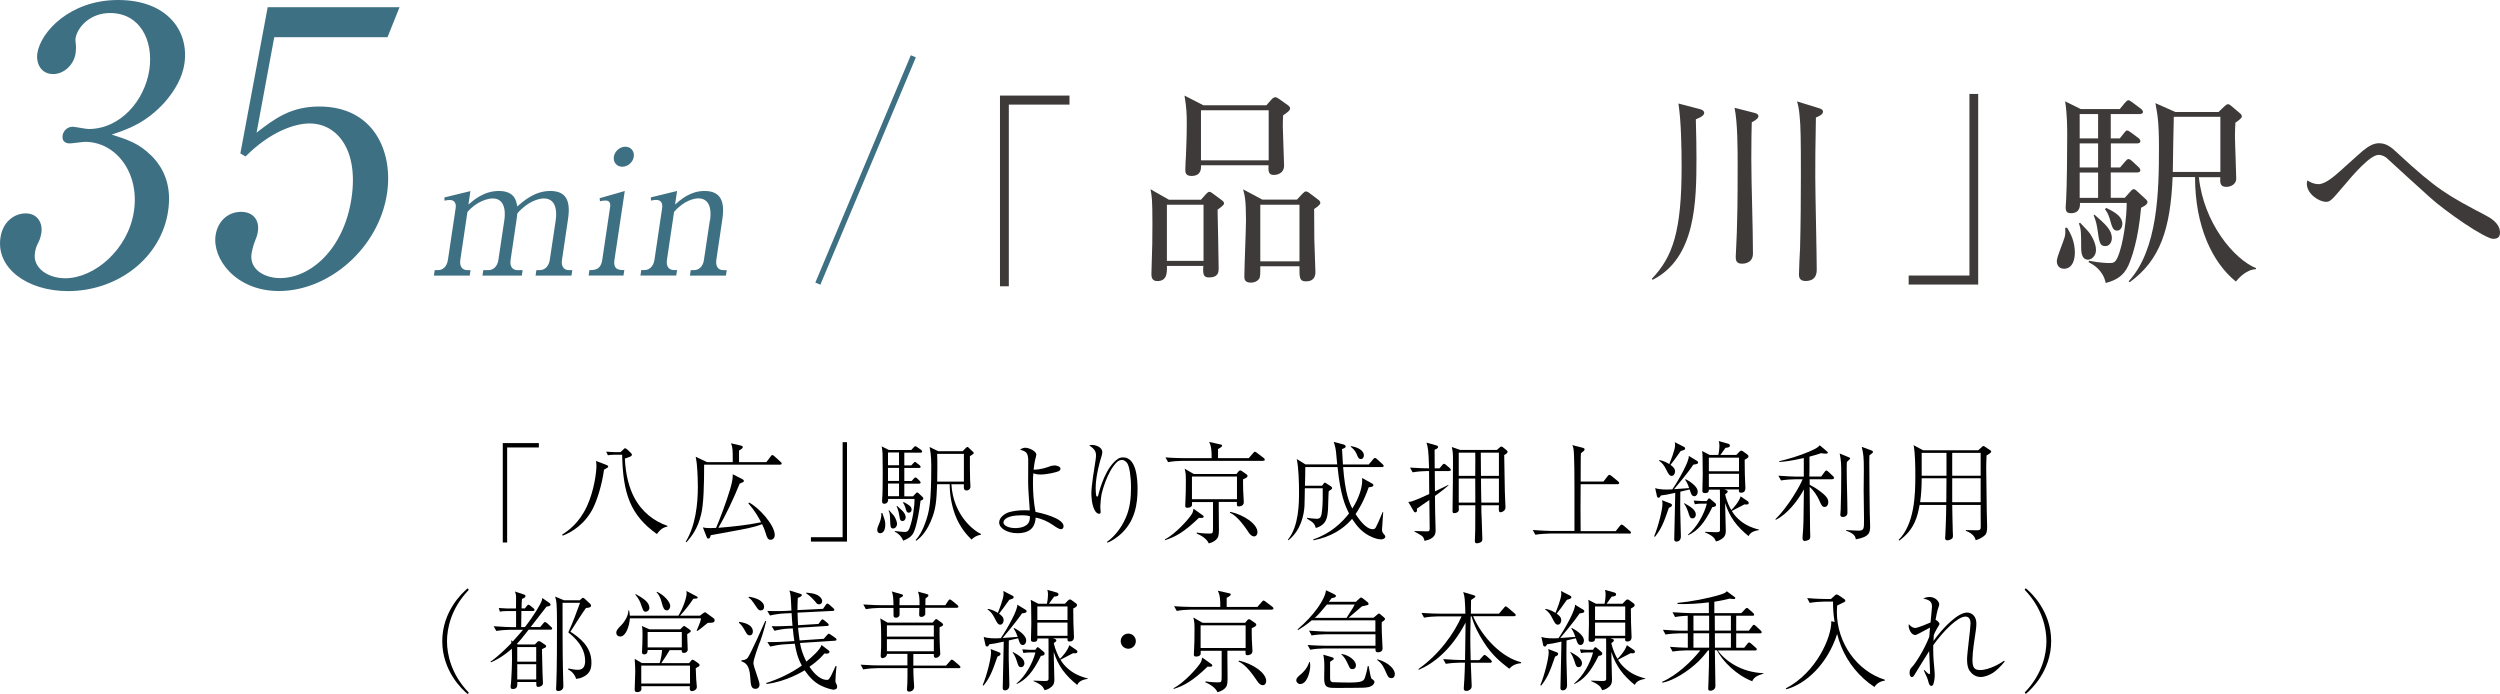 <?xml version="1.0" encoding="UTF-8"?>
<svg id="_レイヤー_2" data-name="レイヤー 2" xmlns="http://www.w3.org/2000/svg" width="274.38" height="76.17" viewBox="0 0 274.38 76.17">
  <defs>
    <style>
      .cls-1 {
        fill: #3e3a39;
      }

      .cls-2 {
        fill: #3e7084;
      }

      .cls-3 {
        fill: none;
        stroke: #3e7084;
        stroke-miterlimit: 10;
        stroke-width: .6px;
      }
    </style>
  </defs>
  <g id="moji">
    <g>
      <path d="M55.18,48.63h3.96v.48h-3.48v10.43h-.48v-10.91Z"/>
      <path d="M66.29,51.56c-.24,1.76-.78,3.36-1.2,4.21-.89,1.76-2.33,2.64-3.33,3.02l-.07-.11c.67-.43,1.86-1.25,2.73-3.12,.78-1.69,1.04-3.71,1.04-4.44,0-.23-.02-.34-.05-.53l1,.38c.24,.1,.34,.12,.34,.23,0,.1-.05,.12-.46,.35Zm5.8,7.05c-2.9-2.07-3.72-4.41-3.81-8.7h-.9c-.12,0-.53,.02-.66,.06l-.19-.4c.44,.04,.88,.05,.92,.05h.66l.28-.26c.06-.06,.12-.16,.2-.16s.16,.06,.25,.13l.38,.36c.07,.07,.13,.13,.13,.22,0,.12-.11,.17-.21,.22-.06,.02-.31,.12-.56,.2,.08,1.82,.49,3.25,1.02,4.25,.84,1.62,2.21,2.64,3.65,3.13v.08c-.66,.12-.98,.58-1.15,.82Z"/>
      <path d="M85.59,51h-8.31c0,2.22-.05,4.32-.33,5.46-.38,1.57-1.03,2.41-1.62,3.06l-.07-.07c1.1-1.78,1.33-4.22,1.33-5.98,0-.58-.02-1.56-.11-2.51-.04-.38-.08-.6-.13-.83l1.25,.59h2.82c0-1.4,0-1.56-.19-2.07l1.1,.26c.07,.01,.19,.05,.19,.17,0,.14-.3,.31-.41,.37v1.27h3l.46-.61c.06-.08,.12-.17,.19-.17,.08,0,.18,.1,.23,.13l.68,.62c.07,.07,.12,.11,.12,.19,0,.11-.11,.12-.19,.12Zm-1.01,8.24c-.31,0-.4-.24-.53-.67-.07-.24-.18-.58-.41-1.04-.28,.11-.94,.36-2.58,.65-.59,.11-2.67,.48-3.05,.56-.08,.25-.11,.37-.28,.37-.1,0-.13-.08-.16-.14l-.43-1.09c.2,.05,.37,.08,.74,.08,.05,0,.29,0,.71-.02,.42-.97,1.16-2.95,1.55-4.27,.28-.97,.28-1.26,.28-1.62l1.08,.55c.08,.05,.14,.1,.14,.18,0,.12-.05,.13-.46,.3-.67,1.67-1.57,3.55-2.34,4.85,1.57-.13,3.14-.29,4.69-.61-.28-.53-.62-1.18-1.39-2.07l.06-.1c1.06,.52,2.83,2.47,2.83,3.56,0,.4-.28,.54-.47,.54Z"/>
      <path d="M92.96,59.44h-3.96v-.48h3.48v-10.43h.48v10.91Z"/>
      <path d="M96.6,58.52c-.23,0-.32-.16-.32-.36,0-.19,.06-.34,.24-.77,.06-.14,.26-.65,.2-1.08h.12s.04,.11,.21,.62c.05,.13,.11,.34,.11,.64,0,.11,0,.95-.56,.95Zm4.43-3.57c-.11,1.06-.4,2.63-.7,3.36-.17,.42-.42,.72-1.2,1.03-.24-.59-.7-.89-.92-.98v-.08c.33,.06,.99,.1,1.04,.1,.25,0,.42-.01,.59-.47,.34-.91,.54-2.37,.53-3.15h-2.9c.05,.44-.28,.53-.4,.53-.28,0-.28-.2-.25-.52,.1-.96,.05-4.92,.04-5.04-.05-.56-.06-.59-.1-.74l.81,.4h2.44l.26-.28c.13-.14,.16-.14,.2-.14s.06,.01,.22,.12l.4,.28s.12,.1,.12,.18c0,.12-.11,.13-.18,.13h-1.78v1.4h.76l.21-.22c.13-.13,.14-.16,.21-.16,.05,0,.07,.01,.2,.13l.29,.22s.12,.11,.12,.18c0,.12-.11,.13-.18,.13h-1.61v1.43h.8l.23-.25c.12-.13,.13-.14,.19-.14,.07,0,.17,.08,.21,.12l.25,.25c.11,.11,.11,.16,.11,.18,0,.11-.1,.13-.18,.13h-1.61v1.39h.96l.26-.28c.12-.13,.13-.14,.19-.14s.06,0,.22,.14l.36,.34s.1,.1,.1,.17c0,.14-.17,.2-.31,.26Zm-2.36-5.29h-1.21v1.4h1.21v-1.4Zm0,1.69h-1.21v1.43h1.21v-1.43Zm0,1.72h-1.21v1.39h1.21v-1.39Zm-.64,4.93c-.31,0-.31-.2-.34-1.01-.01-.35-.02-.71-.17-.95l.06-.04c.07,.1,.44,.49,.52,.59,.22,.31,.35,.71,.35,.89,0,.29-.19,.52-.42,.52Zm1.02-.82c-.25,0-.29-.18-.34-.56-.04-.23-.1-.62-.31-1.06l.05-.04c.1,.11,.56,.49,.64,.59,.24,.26,.31,.52,.31,.66,0,.12-.07,.41-.35,.41Zm.71-.91c-.23,0-.28-.13-.4-.58-.05-.18-.14-.36-.26-.53l.1-.05c.58,.32,.85,.48,.85,.83,0,.11-.06,.32-.29,.32Zm6.86,2.94c-.44-.43-1.28-1.31-1.81-2.75-.38-1.07-.58-2.19-.58-3.32h-1.38c-.07,1.76-.11,2.73-.7,4.08-.59,1.37-1.27,1.89-1.57,2.12l-.1-.06c.46-.48,.79-1.12,1.08-1.92,.42-1.2,.65-2.04,.65-6.27,0-.55-.04-1.12-.07-1.33,0-.11-.11-.59-.12-.7l.96,.46h2.67l.36-.36s.11-.11,.17-.11c.05,0,.06,.01,.16,.11l.43,.41c.07,.06,.1,.11,.1,.16,0,.06-.04,.08-.12,.14-.05,.02-.26,.18-.3,.2,0,.64-.01,1.67,.02,2.57,0,.12,.04,.64,.04,.76,0,.34-.29,.43-.42,.43-.35,0-.32-.31-.3-.68h-1.37c.2,3.43,2.51,5.13,3.24,5.45v.08c-.52,.1-.78,.3-1.04,.54Zm-.83-9.4h-2.94c.05,.65,.02,2.31,.01,3.05h2.93v-3.05Z"/>
      <path d="M115.49,51.13c.1-.02,.14-.05,.25-.05,.06,0,.65,.06,.65,.36,0,.17-.12,.23-.24,.29-.23,.1-1.2,.35-1.97,.35-.07,0-.41,0-.77-.13-.02,.23-.04,.53-.04,1.04,0,1.06,.07,2.09,.28,3.19,.41,.08,3.08,.65,3.08,1.58,0,.16-.1,.32-.28,.32-.23,0-.59-.25-.86-.44-.58-.4-1.22-.7-1.92-.83-.06,.64-.24,1.71-2.01,1.71-1.07,0-2-.52-2-1.18,0-.54,.61-.98,1.07-1.12,.35-.1,.89-.22,1.71-.22,.23,0,.37,.01,.58,.02-.05-.71-.18-2.39-.18-2.99,0-.42,.02-2.49,.01-2.63-.07-.7-.18-.85-.9-1.04,.16-.13,.36-.22,.58-.22,.36,0,1.21,.35,1.21,.76,0,.07-.11,.49-.13,.56-.08,.34-.12,.67-.17,1.09,.83-.01,1.38-.22,2.05-.46Zm-3.47,5.43c-1.36,0-1.89,.42-1.89,.78,0,.31,.5,.62,1.31,.62,.11,0,.79,0,1.24-.35,.38-.3,.36-.8,.35-.96-.16-.04-.37-.1-1-.1Z"/>
      <path d="M121.48,59.48c.86-.6,1.61-1.57,2.09-2.69,.46-1.04,.56-2.18,.56-3.32,0-1.24-.19-2.29-.4-2.61-.13-.2-.36-.38-.59-.38-.11,0-.35,.04-.54,.22-1.12,1.07-1.67,3.39-1.7,3.54-.08,.41-.14,1.21-.14,1.38,0,.08,.04,.49,.04,.58,0,.13-.07,.19-.18,.19-.16,0-.32-.16-.38-.24-.46-.64-.46-1.83-.46-2.04,0-.73,.32-2.76,.46-3.6,.04-.25,.05-.44,.05-.54,0-.56-.35-.8-.75-1.1,.08-.01,.17-.04,.3-.04,.38,0,1.14,.22,1.14,.8,0,.17-.04,.3-.12,.56-.07,.19-.61,1.98-.61,3.38,0,.14,.01,.82,.11,.91,.01,.02,.05,.02,.06,.02,.06,0,.08-.04,.11-.12,.17-.73,.85-3.18,2.21-4.05,.19-.13,.44-.13,.53-.13,1.44,0,1.58,2.34,1.58,3.44,0,1.6-.24,3.59-1.94,5.06-.35,.3-.96,.74-1.4,.86v-.08Z"/>
      <path d="M131.59,56.83c-1.68,1.62-2.62,2.1-3.71,2.45l-.04-.08c1.14-.55,2.73-2.33,3.02-2.87,.01-.01,.08-.2,.14-.49l.94,.67c.1,.07,.16,.11,.16,.18,0,.17-.16,.17-.52,.14Zm7.05-6.25h-8.89c-.43,0-1.09,.05-1.55,.14l-.29-.52c.9,.07,1.78,.08,2,.08h3.07c0-.65-.01-1.3-.28-1.78l1.25,.28c.12,.02,.17,.04,.17,.12,0,.07,0,.16-.44,.38v1h3.37l.49-.56c.12-.13,.13-.14,.18-.14,.07,0,.18,.08,.23,.12l.74,.56c.06,.05,.12,.11,.12,.19,0,.11-.1,.12-.18,.12Zm-2.21,2.02c0,.2-.01,.49,.01,1.19,.01,.22,.07,1.15,.07,1.33,0,.41-.43,.46-.53,.46-.24,0-.24-.07-.23-.49h-1.99v.7c0,.67,.02,1.73,.02,2.39s-.1,.85-.32,1.06c-.07,.06-.35,.31-.8,.4-.07-.24-.46-.73-1.31-1.08v-.11c.6,.1,1.18,.11,1.36,.11,.42,0,.42-.01,.42-.82v-2.64h-2.3c0,.34,0,.38-.04,.44-.08,.14-.31,.19-.48,.19-.22,0-.23-.12-.23-.22,0-.04,.01-.2,.01-.24,.05-.83,.06-1.64,.06-2.47,0-.56,0-.88-.13-1.36l.99,.58h4.69l.26-.31c.05-.06,.1-.08,.16-.08s.13,.04,.16,.06l.53,.37c.07,.05,.11,.1,.11,.17,0,.17-.23,.26-.49,.38Zm-.67-.3h-4.94v2.49h4.94v-2.49Zm1.88,6.57c-.29,0-.49-.28-.6-.44-.36-.53-1.22-1.82-2.05-2.15l.02-.11c1.48,.32,3,1.33,3,2.24,0,.25-.14,.46-.37,.46Z"/>
      <path d="M151.59,59.2c-.31,0-.7-.12-.95-.23-1.14-.48-1.7-1.2-2.25-2.03-.02,.02-.1,.12-.14,.17-.86,.94-2.17,1.82-4.1,2.19v-.11c1.91-.64,3.15-1.86,3.91-2.84-.44-.86-.95-2.04-1.26-5.09h-3.54c0,.32-.02,1.76-.04,2.05h1.88l.13-.18c.11-.14,.12-.16,.17-.16,.04,0,.05,.01,.2,.1l.46,.3c.08,.05,.14,.12,.14,.19,0,.11-.04,.13-.37,.35-.04,.32-.06,1.75-.08,2.04-.07,.82-.13,1.64-1.34,2-.12-.49-.35-.67-.95-1.01v-.11c.19,.04,.86,.11,1.05,.11,.41,0,.54-.2,.61-1.12,.06-.64,.06-1.59,.05-2.23h-1.96c-.01,.3-.02,1.64-.04,1.92-.05,.98-.38,2.69-1.77,3.79l-.05-.07c1.22-1.48,1.22-4.05,1.22-5.22,0-1.04-.04-2.65-.25-3.63l.96,.59h3.48c-.02-.22-.11-1.19-.13-1.39-.07-.54-.16-.82-.25-1.08l1.07,.28s.24,.06,.24,.22-.23,.23-.4,.28c.02,.48,.04,.84,.1,1.7h2.83l.49-.58c.12-.13,.13-.14,.19-.14,.08,0,.18,.1,.23,.13l.61,.56c.08,.07,.12,.12,.12,.18,0,.12-.11,.13-.18,.13h-4.27c.23,2.93,.67,3.89,1.01,4.55,.78-1.2,1.02-2.28,1.07-2.77,.02-.24,.01-.41,0-.58l1.09,.6s.16,.1,.16,.17c0,.22-.4,.24-.52,.25-.6,1.7-1.18,2.54-1.44,2.94,.24,.37,1.08,1.66,1.87,1.66,.18,0,.28-.05,.37-.24,.17-.31,.31-.64,.73-1.64h.06c0,.3-.13,1.63-.13,1.91,0,.24,.06,.34,.14,.44,.16,.18,.22,.25,.22,.36,0,.14-.18,.29-.46,.29Zm-2.23-8.82c-.24,0-.3-.14-.47-.56-.18-.42-.48-.66-.65-.79l.02-.07c.85,.14,1.43,.52,1.43,1.02,0,.26-.16,.41-.34,.41Z"/>
      <path d="M159.05,51.7h-1.58c0,.54,.02,1.94,.02,2.23,.23-.12,1.27-.61,1.48-.72v.06c-.25,.23-.56,.5-1.48,1.16,.01,1,.01,1.19,.02,1.73,.01,.32,.05,1.73,.05,2.01,0,.34,0,.95-1.22,1.19-.06-.3-.13-.44-.36-.6-.12-.08-.65-.37-.75-.43v-.05c.23,.01,1.28,.04,1.4,.04,.2,0,.28-.04,.28-.31,0-.49-.04-2.69-.04-3.13-.22,.14-1.18,.82-1.36,.95,.01,.16,.04,.4-.18,.4-.08,0-.13-.06-.17-.12l-.6-1.03c.16,0,.28,0,.68-.16,.36-.13,.83-.34,1.62-.7,0-.25-.02-2.49-.02-2.52h-.26c-.37,0-1.06,.05-1.54,.14l-.29-.52c.98,.07,1.76,.08,2.09,.08-.05-2.05-.13-2.33-.28-2.82l1.1,.31c.08,.02,.17,.05,.17,.16,0,.17-.24,.25-.38,.31,0,.32,.01,1.75,.01,2.04h.53l.3-.36s.12-.14,.18-.14,.18,.07,.23,.12l.42,.36c.07,.07,.11,.11,.11,.19,0,.11-.1,.12-.18,.12Zm6.04-1.76c.02,1.26,.06,3.71,.07,4.02,.02,.5,.07,1.63,.07,1.74,0,.35-.37,.52-.53,.52-.2,0-.22-.1-.19-.77h-1.93c0,.66,.01,1,.04,1.5,.01,.34,.07,2.04,.07,2.18,0,.17-.01,.28-.16,.37s-.34,.13-.43,.13c-.2,0-.23-.12-.23-.25,0-.19,.04-1.08,.04-1.26,.01-.91,.01-1.02,.01-2.67h-1.82c.01,.16,.01,.36,.01,.5,0,.25-.29,.37-.49,.37-.18,0-.2-.07-.2-.24,0-.07,.04-3.21,.04-3.56,.01-.88,.01-1.87,.01-1.9,0-.88-.02-1.08-.13-1.56l.92,.32h4.03l.26-.23c.1-.08,.14-.14,.22-.14,.06,0,.16,.05,.21,.1l.37,.3c.07,.06,.11,.11,.11,.17,0,.17-.26,.31-.37,.36Zm-3.18-.26h-1.81v2.55h1.81c0-.78,0-.88,.01-1.66,0-.3,0-.58-.01-.9Zm0,2.84h-1.81v2.64h1.82c0-.44-.01-1.95-.01-2.64Zm2.6-2.84h-1.99c0,.1,.02,2.28,.02,2.55h1.97v-2.55Zm0,2.84h-1.97c.01,.37,.02,2.43,.04,2.64h1.93v-2.64Z"/>
      <path d="M178.82,58.56h-8.77c-.42,0-1.08,.05-1.54,.13l-.29-.52c.9,.07,1.77,.1,1.99,.1h2.59v-4.57c0-.77,0-3.92-.11-4.47-.04-.19-.08-.29-.13-.38l1.17,.3c.08,.02,.18,.06,.18,.17,0,.13-.11,.2-.4,.42-.01,.14-.02,.28-.02,.47-.01,.42-.01,2.27-.01,2.64h2.5l.47-.6c.1-.12,.13-.14,.18-.14,.06,0,.18,.08,.23,.12l.73,.6s.12,.1,.12,.18c0,.11-.11,.13-.18,.13h-4.05c-.02,2.54-.02,3.09,0,5.15h3.85l.46-.58c.12-.14,.16-.14,.19-.14,.06,0,.18,.08,.22,.12l.68,.58c.06,.05,.12,.1,.12,.18,0,.11-.11,.13-.18,.13Z"/>
      <path d="M183.16,55.74c-.59,1.73-.86,2.33-1.52,3.17l-.1-.04c.46-1.08,.92-2.94,.92-3.59,0-.11-.02-.28-.05-.38l.96,.37c.08,.04,.13,.08,.13,.16,0,.16-.14,.22-.35,.31Zm2.7-4.76c-.63,.96-2.05,2.61-2.13,2.71,.17-.01,1.36-.1,1.66-.12-.19-.56-.35-.79-.44-.92l.05-.06c.26,.14,1.33,.71,1.33,1.39,0,.25-.16,.48-.36,.48-.3,0-.37-.24-.53-.74l-1.02,.24c-.02,1.19-.01,1.75-.01,2.07,.01,.43,.07,2.71,.07,2.83,0,.46-.28,.58-.47,.58-.26,0-.26-.19-.26-.28,0-.43,.06-2.29,.06-2.67s.04-2.05,.05-2.4c-.73,.17-1.2,.25-1.57,.29-.11,.19-.16,.25-.26,.25-.05,0-.14-.04-.17-.14l-.2-.92c.54,.19,1.25,.17,1.88,.14,.74-1.07,1.92-3.21,1.8-3.68l.92,.56c.1,.06,.11,.12,.11,.18,0,.13-.12,.17-.49,.22Zm-1.4-1.48c-.58,.82-.77,1.08-1.12,1.52,.25,.19,.5,.38,.5,.72,0,.24-.14,.49-.37,.49s-.34-.17-.61-.71c-.23-.43-.35-.65-.79-.97l.02-.05c.17,.02,.52,.07,1.12,.43,.11-.28,.64-1.55,.64-2.1,0-.08-.02-.22-.04-.3l1.02,.52c.07,.04,.12,.08,.12,.17,0,.12-.08,.17-.49,.28Zm1.31,7.39c-.28,0-.32-.14-.48-.66-.02-.08-.19-.6-.46-.96l.02-.05c.68,.38,1.27,.74,1.27,1.25,0,.2-.12,.42-.36,.42Zm2.17-1.25c-.88,1.81-1.64,2.63-2.67,3.11v-.08c.96-.78,1.76-2.22,2.06-3.39h-.66c-.19,0-.47,.02-.66,.06l-.12-.4c.22,.02,.67,.05,.85,.05h.58l.13-.19c.04-.06,.08-.1,.13-.1,.06,0,.11,.05,.14,.07l.54,.46c.06,.05,.08,.1,.08,.16,0,.22-.24,.25-.41,.26Zm3.97,3.2c-1.26-1.02-2.07-2.05-2.57-3.62,0,.2,.01,.43,.01,.64,.01,.38,.06,2.39,.06,2.42,0,.5-.22,.7-.35,.79-.16,.13-.38,.29-.73,.35-.14-.32-.25-.59-1.22-1l.02-.05c.23,.01,1.01,.04,1.12,.04,.37,0,.52,0,.52-.25v-3.84c0-.43,0-.48-.01-.58h-1.21c0,.13,.01,.38-.41,.38-.29,0-.3-.13-.3-.24,0-.28,.04-1.52,.04-1.78,0-.31-.02-1.66-.02-1.93,0-.18-.01-.47-.05-.67l.83,.43h.95c.08-.34,.12-.77,.12-.98,0-.18-.02-.4-.07-.54l1.06,.3c.11,.04,.16,.11,.16,.19,0,.2-.22,.23-.48,.25-.08,.12-.48,.67-.56,.78h1.75l.34-.36s.13-.11,.2-.11,.13,.04,.18,.07l.49,.36c.07,.05,.12,.12,.12,.2,0,.14-.16,.23-.42,.37,0,.12,.02,1.52,.02,1.56,.01,.25,.06,1.42,.06,1.57,0,.36-.22,.49-.47,.49-.21,0-.28-.11-.23-.36h-1.66l.2,.05c.13,.04,.22,.11,.22,.17,0,.12-.14,.23-.28,.3,0,.08,.18,.9,.67,1.74,.2-.17,.85-.9,1.03-1.5l.76,.52c.1,.06,.12,.12,.12,.22,0,.16-.19,.17-.47,.14-.46,.25-.92,.49-1.38,.72,.1,.17,.3,.49,.68,.85,.66,.62,1.37,.96,2.31,1.2v.05c-.84,.12-1.02,.42-1.15,.65Zm-1.05-8.61h-3.31v1.49h3.31v-1.49Zm0,1.77h-3.31v1.45h3.31v-1.45Z"/>
      <path d="M201.14,52.6h-2.53c0,.28,0,.31,.01,.61,.58,.29,1.1,.65,1.5,1,.3,.26,.54,.53,.54,.91,0,.24-.12,.52-.41,.52-.26,0-.35-.2-.58-.72-.2-.48-.64-1.12-1.06-1.49,.01,.77,.04,4.13,.05,4.81,0,.11,.02,.54,.02,.64,0,.24-.08,.32-.19,.38-.14,.07-.37,.12-.43,.12-.13,0-.23-.14-.23-.3,0-.05,.01-.17,.01-.23,.1-1.14,.11-1.78,.14-5.13-.68,1.25-1.82,2.71-3.08,3.33l-.05-.06c1.35-1.31,2.71-3.66,2.99-4.39h-.82c-.43,0-1.09,.05-1.55,.13l-.29-.52c.9,.07,1.77,.1,2,.1h.79v-2.04c-1.54,.35-2.29,.41-2.7,.43v-.08c1.09-.26,2.18-.59,3.23-1.03,.95-.4,1.07-.55,1.22-.72l.79,.67c.1,.07,.1,.11,.1,.13,0,.11-.16,.12-.23,.12-.11,0-.34-.02-.53-.05-.3,.11-.49,.17-1.26,.38v1.34s-.01,.84-.01,.84h1.3l.37-.5c.06-.07,.11-.16,.18-.16s.18,.08,.24,.14l.5,.47s.12,.12,.12,.2c0,.11-.1,.13-.18,.13Zm1.78-2.12s-.18,.19-.22,.23c-.01,.16-.02,.3-.02,.83,0,1.32,.08,3.42,.08,4.74,0,.3-.24,.46-.48,.46-.3,0-.3-.18-.3-.26s.04-.47,.04-.55c.04-1.28,.06-2.58,.06-3.87,0-1.21-.01-1.43-.17-2.29l.96,.4c.17,.07,.18,.08,.18,.13,0,.07-.04,.11-.13,.2Zm2.25-.49c-.01,.34-.01,.54-.01,.72,0,1.44,.04,4.85,.05,5.54,.01,.24,.04,1.27,.04,1.48,0,.66-.02,1.2-1.57,1.46-.05-.54-.54-.74-1.08-.96v-.06c.34,.02,1.02,.07,1.32,.07,.66,0,.66-.16,.66-1.2,0-.52-.04-2.75-.04-3.2,0-.36,.02-1.94,.02-2.27,0-1.37-.04-1.75-.23-2.53l1.1,.41c.12,.05,.13,.1,.13,.14,0,.1-.04,.13-.4,.4Z"/>
      <path d="M218.03,49.98c-.01,.36-.04,.89-.04,1.25,0,.82,.04,3.33,.06,4.85,.01,.48,.04,1.49,.04,1.66,0,.56-.04,.83-.28,1.03-.37,.34-.8,.46-.97,.52-.07-.26-.24-.72-1.09-1.03v-.08c.19,0,1.02,.02,1.2,.02,.44,0,.44-.1,.44-.56,0-.56-.02-1.75-.01-2.22h-3.12c.01,.46,.04,2.46,.06,2.87,.01,.24,.02,.38,.02,.5,0,.17-.04,.3-.16,.37-.13,.08-.29,.14-.44,.14-.23,0-.26-.12-.26-.26,0-.05,.02-.22,.02-.25,.01-.18,.1-2.22,.1-3.15v-.22h-2.92c-.22,1.15-.49,2.64-2.23,3.91l-.07-.08c1.76-1.76,1.83-4.98,1.83-7.02,0-.97-.01-2.49-.19-3.37l1.05,.56h6.04l.4-.36c.07-.07,.11-.11,.18-.11,.06,0,.13,.05,.19,.1l.56,.37s.1,.07,.1,.14c0,.14-.36,.35-.53,.43Zm-7.12,2.51c0,.88-.05,1.76-.17,2.63h2.87l.02-2.63h-2.72Zm2.72-2.79h-2.72v2.51h2.72v-2.51Zm3.75,0h-3.12v2.51h3.12v-2.51Zm0,2.79h-3.12v2.63h3.12v-2.63Z"/>
      <path d="M51.33,76.17c-.6-.48-2.79-2.53-2.79-5.8s2.2-5.32,2.79-5.8l.12,.17c-1.96,2.03-2.39,4.25-2.39,5.64s.43,3.61,2.39,5.64l-.12,.17Z"/>
      <path d="M60.42,69.11h-2.4c-.81,1.03-.9,1.15-1.29,1.56l.1,.06h1.87l.3-.3c.07-.06,.1-.07,.14-.07,.06,0,.12,.04,.16,.05l.48,.32c.11,.07,.16,.11,.16,.2,0,.11-.05,.13-.46,.32,.02,1.08,.04,1.72,.06,2.53,0,.18,.05,1.02,.05,1.2,0,.38-.5,.41-.5,.41-.24,0-.24-.14-.23-.54h-2.08c.01,.4,.01,.77-.49,.77-.18,0-.25-.06-.25-.24,0-.06,.02-.31,.04-.37,.04-.49,.16-2.37,.1-3.81-1.08,.94-1.86,1.3-2.29,1.49l-.07-.06c.85-.59,1.75-1.48,2.31-2.06,0-.04-.04-.26-.04-.29l.19,.12c.42-.46,.84-.95,1.12-1.28h-1.39c-.42,0-1.08,.05-1.54,.13l-.29-.52c.9,.07,1.78,.1,1.99,.1h.47v-1.76h-1.12c-.19,0-.47,.02-.66,.06l-.12-.4c.21,.02,.67,.05,.85,.05h1.04c0-.18,.01-.98,.01-1.15,0-.37-.04-.49-.13-.71l.97,.32c.1,.04,.19,.07,.19,.18,0,.17-.22,.25-.38,.31-.03,.22-.04,.44-.05,1.04h.37l.2-.26c.1-.12,.12-.14,.18-.14,.07,0,.18,.08,.23,.12l.32,.26c.07,.06,.12,.11,.12,.18,0,.1-.07,.13-.18,.13h-1.26v.32c0,.48-.01,.96-.02,1.44h.41c1.08-1.36,1.69-2.52,1.8-2.77,.08-.19,.1-.3,.1-.42l.81,.56s.1,.07,.1,.16c0,.16-.14,.18-.44,.23-.28,.36-1.49,1.92-1.74,2.24h1.05l.34-.41c.07-.1,.12-.14,.18-.14,.07,0,.22,.11,.23,.12l.44,.41c.06,.05,.12,.11,.12,.18,0,.12-.11,.13-.18,.13Zm-1.57,1.91h-2.08v1.6h2.08v-1.6Zm0,1.88h-2.08v1.67h2.08v-1.67Zm5.27,1.33c-.37,.22-.66,.24-.89,.28-.06-.22-.29-.76-.89-1.04l.04-.1c.49,.1,.72,.14,1.07,.14,.48,0,.77-.29,.77-.96,0-1.02-.46-2.04-1.85-3.15,.37-.74,1.06-2.58,1.29-3.24h-1.92c0,1.86,0,5.49,.04,7.17,0,.32,.05,1.7,.05,1.99,0,.34-.25,.52-.58,.52-.22,0-.22-.19-.22-.25s.02-.3,.02-.35c.08-1.85,.08-4.92,.08-6.88,0-.55,0-2.02-.1-2.48-.02-.12-.06-.23-.11-.41l.98,.41h1.73l.22-.2s.08-.07,.14-.07,.14,.07,.19,.11l.59,.55s.1,.1,.1,.18c0,.22-.21,.24-.56,.28-.14,.2-.43,.6-.89,1.32-.26,.43-.66,1.04-.82,1.28,1.04,.67,2.31,1.64,2.31,3.38,0,.67-.14,1.15-.81,1.54Z"/>
      <path d="M78.04,68.35c-.18,0-.2,0-.36,.01-.05,.04-.46,.36-.68,.55-.24,.19-.32,.25-.49,.35l-.05-.05c.06-.14,.34-.79,.38-.94,.07-.23,.08-.31,.1-.41h-7.81c-.05,.85-.43,2-1.07,2-.23,0-.42-.16-.42-.42s.18-.46,.6-.88c.24-.25,.72-.9,.73-1.57h.07c.05,.2,.07,.34,.08,.58h5.34c.49-.8,.9-1.97,.9-2.45,0-.1-.01-.16-.02-.26l1.13,.6c.06,.04,.1,.07,.1,.13,0,.1-.05,.1-.48,.13-.38,.58-.85,1.19-1.45,1.85h2.18l.35-.26c.08-.06,.14-.11,.21-.11s.12,.06,.19,.11l.73,.53c.06,.04,.13,.1,.13,.24,0,.26-.25,.26-.38,.26Zm-1.38,4.8s-.24,.16-.3,.19c.01,.22,.04,1.06,.05,1.22,0,.08,.07,.71,.07,.82,0,.35-.37,.47-.52,.47-.26,0-.29-.19-.24-.54h-5.34c.02,.22,.02,.24,.02,.3,0,.29-.32,.35-.44,.35-.3,0-.3-.16-.3-.34,0-.08,.06-1.59,.06-1.89,0-.34-.02-.79-.06-1.42l.78,.46h1.96c.13-.41,.24-.98,.26-1.43h-1.58c0,.14,0,.48-.38,.48-.14,0-.24-.07-.24-.23,0-.1,.04-.79,.04-.94,0-.13,.02-.59,.02-.97,0-.66-.02-.77-.08-.98l.84,.37h3.38l.26-.26c.08-.08,.11-.11,.16-.11,.02,0,.04,0,.13,.06l.48,.34c.06,.05,.13,.1,.13,.16,0,.11-.26,.26-.4,.34,0,.48,.06,1.36,.06,1.68,0,.23-.18,.38-.41,.38-.26,0-.25-.16-.25-.31h-1.32c-.18,.32-.71,1.14-.92,1.43h3.05l.21-.25c.05-.06,.1-.13,.18-.13,.06,0,.17,.08,.23,.12l.4,.28c.06,.05,.13,.11,.13,.19,0,.1-.07,.16-.11,.18Zm-5.77-6.01c-.25,0-.29-.1-.46-.58-.17-.5-.29-.82-.7-1.3l.04-.06c.75,.43,1.5,.85,1.5,1.52,0,.26-.2,.41-.38,.41Zm4.84,5.91h-5.35v1.97h5.35v-1.97Zm-.9-3.69h-3.75v1.69h3.75v-1.69Zm-1.63-2.37c-.34,0-.42-.31-.59-.91-.19-.72-.43-.94-.55-1.07l.04-.06c.74,.32,1.46,1.1,1.46,1.55,0,.22-.14,.49-.36,.49Z"/>
      <path d="M82.27,69.73c-.22,0-.31-.16-.41-.34-.37-.65-.43-.74-.76-1.04l.04-.1c.43,.07,1.49,.26,1.49,1.07,0,.22-.11,.41-.36,.41Zm1.13,.72c-.18,.48-.71,1.92-.71,2.33,0,.38,.67,1.99,.67,2.34,0,.31-.19,.48-.44,.48-.49,0-.52-.4-.58-1.28-.08-1.36-.54-1.58-.97-1.74v-.11c.2-.01,.52-.04,.71-.3,.31-.43,1.7-3.53,1.91-4.02l.1,.04c-.13,.52-.32,1.26-.68,2.27Zm.1-3.45c-.19,0-.29-.08-.5-.41-.52-.76-.58-.84-.84-1l.02-.1c.85,.12,1.68,.48,1.68,1.12,0,.23-.13,.38-.36,.38Zm8.1,8.71c-.18,0-.83-.13-1.49-.46-.73-.36-1.26-.9-1.8-1.68-.17,.1-2.03,1.25-4.19,1.5l-.02-.11c1.39-.44,2.71-1.07,3.9-1.91-.5-.94-.64-1.67-.77-2.4l-1.16,.07c-.42,.02-1.09,.13-1.54,.24l-.31-.49c.98,.01,1.96-.04,1.99-.05l.97-.06c-.05-.34-.11-.71-.17-1.39l-.47,.02c-.44,.02-1.1,.12-1.54,.24l-.31-.5c.95,.02,1.86-.04,1.99-.04h.3c-.04-.31-.08-1.07-.1-1.4l-.83,.04c-.34,.01-1.03,.1-1.54,.22l-.3-.5c.94,.04,1.86,.01,1.99,0l.66-.04c-.07-1.56-.07-1.74-.22-2.21l1.16,.36c.1,.02,.2,.06,.2,.14,0,.11-.08,.19-.44,.32-.02,.48-.04,.84-.04,1.34l2.81-.14,.29-.42s.1-.16,.18-.16c.06,0,.18,.08,.22,.12l.43,.38c.06,.06,.12,.11,.12,.18,0,.11-.1,.13-.18,.13l-3.86,.19c.02,.79,.05,1.18,.06,1.38l2.24-.14,.25-.34c.11-.14,.12-.16,.18-.16,.07,0,.18,.08,.21,.11l.36,.3c.12,.1,.12,.14,.12,.18,0,.11-.08,.13-.17,.13l-3.19,.2c.02,.2,.05,.59,.17,1.39l2.65-.18,.35-.4c.13-.14,.14-.16,.19-.16,.06,0,.19,.08,.23,.11l.5,.35c.06,.04,.13,.1,.13,.18,0,.11-.11,.12-.17,.13l-3.84,.25c.11,.62,.3,1.27,.7,2.04,.6-.49,1.52-1.3,1.66-1.82l.76,.58c.1,.07,.12,.13,.12,.17,0,.12-.13,.2-.31,.2-.02,0-.12-.01-.25-.02-.25,.29-.68,.8-1.64,1.45,.2,.31,.97,1.45,1.92,1.45,.13,0,.19,0,.43-.41,.1-.17,.44-.96,.52-1.12l.1,.02c-.05,.34-.12,1.27-.12,1.59,0,.19,.04,.26,.13,.42,.04,.08,.06,.17,.06,.24,0,.1-.02,.3-.3,.3Zm-1.71-9.38c-.18,0-.25-.08-.42-.31-.07-.08-.58-.67-.98-.88l.02-.1c.34,.04,.79,.08,1.09,.22,.47,.2,.64,.53,.64,.7,0,.23-.16,.37-.35,.37Z"/>
      <path d="M105.22,73.33h-4.98c.01,.65,.02,1.04,.05,1.4,.01,.18,.04,.47,.04,.65,0,.42-.38,.53-.54,.53-.14,0-.25-.07-.25-.25,0-.1,.04-.52,.04-.6,.02-.61,.02-1.03,.02-1.73h-3.31c-.42,0-1.09,.05-1.55,.14l-.28-.52c.9,.07,1.76,.08,1.99,.08h3.14v-1.27h-2.24c0,.31-.32,.47-.48,.47-.21,0-.21-.2-.21-.26s.01-.12,.01-.17c.04-.42,.04-1.03,.04-1.54,0-1.75-.04-1.97-.1-2.39l.8,.46h4.95l.22-.26c.11-.12,.12-.13,.18-.13,.02,0,.16,.08,.18,.11l.41,.29s.16,.12,.16,.22c0,.08-.08,.14-.16,.18-.14,.06-.17,.06-.23,.11-.02,.94,.04,2.18,.04,2.31,0,.1,.04,.49,.04,.58,0,.26-.28,.46-.47,.46-.25,0-.25-.2-.24-.42h-2.25c-.01,.56-.01,.89,0,1.27h3.59l.44-.5q.13-.16,.18-.16c.08,0,.2,.1,.23,.12l.61,.52c.06,.06,.12,.11,.12,.19,0,.11-.11,.12-.19,.12Zm-.23-6.62h-3.44c.01,.24,.01,.65,0,.72-.04,.12-.2,.28-.42,.28-.23,0-.25-.14-.25-.26,0-.11,.02-.62,.02-.73h-2.17c0,.26,.01,.72,0,.79-.02,.06-.1,.28-.37,.28-.14,0-.26-.01-.29-.19-.01-.08-.01-.58-.01-.88h-1.48c-.42,0-1.09,.05-1.55,.14l-.28-.52c.9,.07,1.76,.08,1.99,.08h1.32c-.01-.56-.02-1.14-.19-1.51l1.07,.31c.08,.02,.17,.05,.17,.13,0,.11-.14,.18-.38,.3-.01,.19-.01,.28-.01,.77h2.2c.01-.9-.05-1.1-.17-1.49l1,.28c.14,.04,.14,.1,.14,.13,0,.1,0,.11-.32,.35,0,.35,0,.38-.01,.73h2.19l.31-.47c.07-.11,.12-.16,.18-.16,.07,0,.14,.06,.23,.12l.59,.48c.06,.05,.12,.11,.12,.19,0,.11-.1,.12-.18,.12Zm-2.5,1.92h-5.15v1.24h5.15v-1.24Zm0,1.52h-5.15v1.33h5.15v-1.33Z"/>
      <path d="M109.47,72.07c-.59,1.73-.86,2.33-1.52,3.17l-.1-.04c.46-1.08,.92-2.94,.92-3.59,0-.11-.02-.28-.05-.38l.96,.37c.08,.04,.13,.08,.13,.16,0,.16-.14,.22-.35,.31Zm2.7-4.76c-.64,.96-2.05,2.61-2.13,2.71,.17-.01,1.36-.1,1.65-.12-.19-.56-.35-.79-.44-.92l.05-.06c.26,.14,1.33,.71,1.33,1.39,0,.25-.16,.48-.36,.48-.3,0-.37-.24-.53-.74l-1.02,.24c-.02,1.19-.01,1.75-.01,2.07,.01,.43,.07,2.71,.07,2.83,0,.46-.28,.58-.47,.58-.26,0-.26-.19-.26-.28,0-.43,.06-2.29,.06-2.67s.04-2.05,.05-2.4c-.73,.17-1.2,.25-1.57,.29-.11,.19-.16,.25-.26,.25-.05,0-.14-.04-.17-.14l-.2-.92c.54,.19,1.25,.17,1.88,.14,.74-1.07,1.92-3.21,1.8-3.68l.92,.56c.1,.06,.11,.12,.11,.18,0,.13-.12,.17-.49,.22Zm-1.4-1.48c-.58,.82-.77,1.08-1.12,1.52,.25,.19,.5,.38,.5,.72,0,.24-.14,.49-.37,.49s-.34-.17-.61-.71c-.23-.43-.35-.65-.79-.97l.02-.05c.17,.02,.52,.07,1.12,.43,.11-.28,.63-1.55,.63-2.1,0-.08-.02-.22-.04-.3l1.02,.52c.07,.04,.12,.08,.12,.17,0,.12-.08,.17-.49,.28Zm1.31,7.39c-.28,0-.32-.14-.48-.66-.02-.08-.19-.6-.46-.96l.02-.05c.68,.38,1.27,.74,1.27,1.25,0,.2-.12,.42-.36,.42Zm2.17-1.25c-.88,1.81-1.64,2.63-2.67,3.11v-.08c.96-.78,1.76-2.22,2.06-3.39h-.66c-.19,0-.47,.02-.66,.06l-.12-.4c.22,.02,.67,.05,.85,.05h.58l.13-.19c.04-.06,.08-.1,.13-.1,.06,0,.11,.05,.14,.07l.54,.46c.06,.05,.08,.1,.08,.16,0,.22-.24,.25-.41,.26Zm3.97,3.2c-1.26-1.02-2.08-2.05-2.57-3.62,0,.2,.01,.43,.01,.64,.01,.38,.06,2.39,.06,2.42,0,.5-.22,.7-.35,.79-.16,.13-.38,.29-.73,.35-.14-.32-.25-.59-1.22-1l.02-.05c.23,.01,1.01,.04,1.12,.04,.37,0,.52,0,.52-.25v-3.84c0-.43,0-.48-.01-.58h-1.21c0,.13,.01,.38-.41,.38-.29,0-.3-.13-.3-.24,0-.28,.04-1.52,.04-1.78,0-.31-.02-1.66-.02-1.93,0-.18-.01-.47-.05-.67l.83,.43h.95c.08-.34,.12-.77,.12-.98,0-.18-.02-.4-.07-.54l1.06,.3c.11,.04,.16,.11,.16,.19,0,.2-.22,.23-.48,.25-.08,.12-.48,.67-.56,.78h1.75l.34-.36s.13-.11,.2-.11,.13,.04,.18,.07l.49,.36c.07,.05,.12,.12,.12,.2,0,.14-.16,.23-.42,.37,0,.12,.02,1.52,.02,1.56,.01,.25,.06,1.42,.06,1.57,0,.36-.22,.49-.47,.49-.22,0-.28-.11-.23-.36h-1.65l.2,.05c.13,.04,.22,.11,.22,.17,0,.12-.14,.23-.28,.3,0,.08,.18,.9,.67,1.74,.2-.17,.85-.9,1.03-1.5l.76,.52c.1,.06,.12,.12,.12,.22,0,.16-.19,.17-.47,.14-.46,.25-.92,.49-1.38,.72,.1,.17,.3,.49,.68,.85,.66,.62,1.37,.96,2.31,1.2v.05c-.84,.12-1.02,.42-1.15,.65Zm-1.06-8.61h-3.31v1.49h3.31v-1.49Zm0,1.77h-3.31v1.45h3.31v-1.45Z"/>
      <path d="M124.66,70.37c0,.47-.38,.83-.83,.83s-.83-.37-.83-.83,.36-.83,.83-.83,.83,.37,.83,.83Z"/>
      <path d="M132.54,73.16c-1.68,1.62-2.61,2.1-3.71,2.45l-.04-.08c1.14-.55,2.73-2.33,3.02-2.87,.01-.01,.08-.2,.14-.49l.94,.67c.1,.07,.16,.11,.16,.18,0,.17-.16,.17-.52,.14Zm7.05-6.25h-8.89c-.43,0-1.09,.05-1.55,.14l-.29-.52c.9,.07,1.77,.08,2,.08h3.07c0-.65-.01-1.3-.28-1.78l1.25,.28c.12,.02,.17,.04,.17,.12,0,.07,0,.16-.44,.38v1h3.37l.49-.56c.12-.13,.13-.14,.18-.14,.07,0,.18,.08,.23,.12l.74,.56c.06,.05,.12,.11,.12,.19,0,.11-.1,.12-.18,.12Zm-2.21,2.02c0,.2-.01,.49,.01,1.19,.01,.22,.07,1.15,.07,1.33,0,.41-.43,.46-.53,.46-.24,0-.24-.07-.23-.49h-1.99v.7c0,.67,.02,1.73,.02,2.39s-.1,.85-.32,1.06c-.07,.06-.35,.31-.8,.4-.07-.24-.46-.73-1.31-1.08v-.11c.6,.1,1.17,.11,1.36,.11,.42,0,.42-.01,.42-.82v-2.64h-2.3c0,.34,0,.38-.04,.44-.08,.14-.31,.19-.48,.19-.22,0-.23-.12-.23-.22,0-.04,.01-.2,.01-.24,.05-.83,.06-1.64,.06-2.47,0-.56,0-.88-.13-1.36l1,.58h4.69l.26-.31c.05-.06,.1-.08,.16-.08s.13,.04,.16,.06l.53,.37c.07,.05,.11,.1,.11,.17,0,.17-.23,.26-.49,.38Zm-.67-.3h-4.94v2.49h4.94v-2.49Zm1.88,6.57c-.29,0-.49-.28-.6-.44-.36-.53-1.22-1.82-2.05-2.15l.03-.11c1.47,.32,3,1.33,3,2.24,0,.25-.14,.46-.37,.46Z"/>
      <path d="M142.7,75.08c-.23,0-.43-.2-.43-.41,0-.25,.2-.42,.49-.66,.25-.22,.68-.59,.94-1.36h.06c.01,.11,.04,.25,.04,.41,0,.67-.35,2.01-1.09,2.01Zm9.21-6.97c-.17,.1-.18,.11-.26,.18-.01,.22-.01,.44,.01,1.2,.01,.18,.08,1.6,.08,1.66,0,.36-.3,.44-.5,.44-.28,0-.29-.17-.28-.42h-5.62c-.42,0-1.08,.05-1.54,.14l-.29-.52c.9,.07,1.78,.08,1.99,.08h5.46v-1.26h-5.46c-.42,0-1.09,.05-1.55,.13l-.28-.52c.9,.07,1.76,.1,1.99,.1h5.29v-1.24h-6.98c-.65,.55-1.16,.86-1.51,1.07l-.05-.08c1.8-1.52,3.02-3.3,3.12-4.29l.91,.44c.12,.06,.18,.11,.18,.19,0,.14-.13,.18-.47,.24-.11,.13-.25,.31-.31,.4h2.97l.36-.34c.13-.12,.17-.13,.21-.13,.07,0,.11,.04,.24,.13l.5,.4s.08,.08,.08,.16c0,.1-.08,.14-.12,.14-.1,.04-.53,.12-.61,.14-.23,.19-1.25,1.08-1.46,1.25h2.73l.41-.34c.13-.11,.14-.12,.2-.12,.07,0,.17,.08,.18,.11l.34,.29c.11,.1,.14,.13,.14,.19,0,.07-.04,.12-.12,.17Zm-6.28-1.76c-.64,.78-.95,1.12-1.32,1.46h3.48c.12-.18,.63-1.01,.7-1.1,.08-.14,.11-.19,.19-.36h-3.05Zm4.5,9.07c-.2,.04-.35,.06-.66,.06-.96,.02-1.91,.02-2.87,.02s-1.27-.05-1.27-1.09c0-.19,.02-1.03,.02-1.2,0-.73-.05-1.08-.12-1.36l.95,.28c.19,.06,.2,.12,.2,.16,0,.1-.12,.17-.16,.18-.13,.08-.14,.08-.24,.18v1.81c0,.32,.13,.37,.26,.41,.11,.02,1.62,.04,1.86,.04,1.43,0,1.58-.19,1.71-.56,.07-.19,.23-.77,.3-1.25h.1c.05,.2,.19,1.09,.26,1.26,.04,.12,.06,.13,.26,.28,.07,.06,.12,.12,.12,.2,0,0-.01,.46-.74,.59Zm-1.7-1.98c-.25,0-.29-.1-.49-.55-.32-.71-.53-.89-.72-1.06l.02-.06c.98,.17,1.58,.82,1.58,1.24,0,.16-.06,.43-.4,.43Zm4.27,.98c-.3,0-.36-.14-.54-.53-.31-.71-.47-1.07-1.02-1.46l.04-.07c1.39,.4,1.91,1.19,1.91,1.6,0,.29-.14,.47-.38,.47Z"/>
      <path d="M165.64,73.39c-.86-.66-1.86-1.44-2.78-2.89-.58-.89-1.07-1.83-1.35-2.85h-.1c-.04,1.64-.04,1.82-.04,2.4,0,.3,0,1.19,.04,2.4h.95l.38-.43c.12-.14,.14-.14,.2-.14,.04,0,.08,.01,.21,.12l.46,.41c.06,.06,.12,.13,.12,.2,0,.11-.1,.13-.18,.13h-2.13c.01,.4,.1,2.45,.1,2.52,0,.16-.01,.3-.2,.44-.18,.13-.32,.13-.38,.13-.22,0-.29-.1-.29-.28,0-.01,0-.07,.01-.16,.1-1.37,.11-2.33,.12-2.66h-.56c-.42,0-1.09,.05-1.54,.13l-.29-.52c.9,.07,1.77,.1,1.99,.1h.41c0-.56,.06-3.83,.06-4.11-1.57,3.01-3.55,4.51-5.13,5.18l-.05-.08c2.31-1.62,3.95-3.97,4.74-5.78h-2.57c-.42,0-1.09,.05-1.55,.14l-.28-.52c.9,.07,1.76,.08,1.99,.08h2.83c-.06-1.67-.07-1.87-.24-2.37l1.16,.35c.11,.04,.17,.06,.17,.14s-.05,.11-.47,.38c-.01,.3-.01,.52-.02,1.5h3.09l.54-.64c.1-.12,.13-.16,.19-.16s.18,.1,.23,.13l.76,.65c.06,.05,.11,.1,.11,.18,0,.11-.1,.12-.18,.12h-4.5c1.03,2.37,3.2,4.55,5.27,5.05v.11c-.65,.05-1.02,.3-1.28,.59Z"/>
      <path d="M170.67,72.07c-.59,1.73-.86,2.33-1.52,3.17l-.1-.04c.46-1.08,.92-2.94,.92-3.59,0-.11-.02-.28-.05-.38l.96,.37c.08,.04,.13,.08,.13,.16,0,.16-.14,.22-.35,.31Zm2.7-4.76c-.63,.96-2.05,2.61-2.13,2.71,.17-.01,1.36-.1,1.66-.12-.19-.56-.35-.79-.44-.92l.05-.06c.26,.14,1.33,.71,1.33,1.39,0,.25-.16,.48-.36,.48-.3,0-.37-.24-.53-.74l-1.02,.24c-.02,1.19-.01,1.75-.01,2.07,.01,.43,.07,2.71,.07,2.83,0,.46-.28,.58-.47,.58-.26,0-.26-.19-.26-.28,0-.43,.06-2.29,.06-2.67s.04-2.05,.05-2.4c-.73,.17-1.2,.25-1.57,.29-.11,.19-.16,.25-.26,.25-.05,0-.14-.04-.17-.14l-.2-.92c.54,.19,1.25,.17,1.88,.14,.74-1.07,1.92-3.21,1.8-3.68l.92,.56c.1,.06,.11,.12,.11,.18,0,.13-.12,.17-.49,.22Zm-1.4-1.48c-.58,.82-.77,1.08-1.12,1.52,.25,.19,.5,.38,.5,.72,0,.24-.14,.49-.37,.49s-.34-.17-.61-.71c-.23-.43-.35-.65-.79-.97l.02-.05c.17,.02,.52,.07,1.12,.43,.11-.28,.64-1.55,.64-2.1,0-.08-.02-.22-.04-.3l1.02,.52c.07,.04,.12,.08,.12,.17,0,.12-.08,.17-.49,.28Zm1.31,7.39c-.28,0-.32-.14-.48-.66-.02-.08-.19-.6-.46-.96l.02-.05c.68,.38,1.27,.74,1.27,1.25,0,.2-.12,.42-.36,.42Zm2.17-1.25c-.88,1.81-1.64,2.63-2.67,3.11v-.08c.96-.78,1.76-2.22,2.06-3.39h-.66c-.19,0-.47,.02-.66,.06l-.12-.4c.22,.02,.67,.05,.85,.05h.58l.13-.19c.04-.06,.08-.1,.13-.1,.06,0,.11,.05,.14,.07l.54,.46c.06,.05,.08,.1,.08,.16,0,.22-.24,.25-.41,.26Zm3.97,3.2c-1.26-1.02-2.07-2.05-2.57-3.62,0,.2,.01,.43,.01,.64,.01,.38,.06,2.39,.06,2.42,0,.5-.22,.7-.35,.79-.16,.13-.38,.29-.73,.35-.14-.32-.25-.59-1.22-1l.02-.05c.23,.01,1.01,.04,1.12,.04,.37,0,.52,0,.52-.25v-3.84c0-.43,0-.48-.01-.58h-1.21c0,.13,.01,.38-.41,.38-.29,0-.3-.13-.3-.24,0-.28,.04-1.52,.04-1.78,0-.31-.02-1.66-.02-1.93,0-.18-.01-.47-.05-.67l.83,.43h.95c.08-.34,.12-.77,.12-.98,0-.18-.02-.4-.07-.54l1.06,.3c.11,.04,.16,.11,.16,.19,0,.2-.22,.23-.48,.25-.08,.12-.48,.67-.56,.78h1.75l.34-.36s.13-.11,.2-.11,.13,.04,.18,.07l.49,.36c.07,.05,.12,.12,.12,.2,0,.14-.16,.23-.42,.37,0,.12,.02,1.52,.02,1.56,.01,.25,.06,1.42,.06,1.57,0,.36-.22,.49-.47,.49-.21,0-.28-.11-.23-.36h-1.66l.2,.05c.13,.04,.22,.11,.22,.17,0,.12-.14,.23-.28,.3,0,.08,.18,.9,.67,1.74,.2-.17,.85-.9,1.03-1.5l.76,.52c.1,.06,.12,.12,.12,.22,0,.16-.19,.17-.47,.14-.46,.25-.92,.49-1.38,.72,.1,.17,.3,.49,.68,.85,.66,.62,1.37,.96,2.31,1.2v.05c-.84,.12-1.02,.42-1.15,.65Zm-1.05-8.61h-3.31v1.49h3.31v-1.49Zm0,1.77h-3.31v1.45h3.31v-1.45Z"/>
      <path d="M192.34,74.78c-1.74-.66-3.26-2.18-3.9-3.41h-.23c0,.62,.06,3.36,.06,3.92,0,.44-.43,.52-.54,.52-.21,0-.25-.1-.25-.25,0-.08,.02-.43,.02-.49,.06-1.34,.07-2.58,.07-3.69h-.11c-.06,.08-.46,.62-1.02,1.18-1.13,1.1-2.77,2.14-3.98,2.37l-.04-.1c1.64-.72,3.23-2.24,4.19-3.45h-1.49c-.43,0-1.09,.05-1.55,.13l-.29-.52c.8,.07,1.13,.07,1.96,.1v-1.58h-.9c-.42,0-1.09,.05-1.55,.13l-.28-.52c.9,.07,1.76,.1,1.99,.1h.73v-1.64c-.18,0-.88,.04-1.39,.14l-.28-.53c.9,.07,1.76,.1,1.99,.1h2v-1.18c-1.15,.14-2.29,.22-3.44,.18v-.12c1.44-.14,3.27-.47,4.74-.92,.47-.14,.58-.26,.67-.36l.8,.59c.11,.07,.13,.1,.13,.14,0,.12-.11,.13-.16,.13-.13,0-.32-.04-.46-.05-.32,.08-.79,.2-1.68,.34v1.25h2.96l.42-.44c.06-.06,.12-.13,.19-.13s.17,.08,.2,.12l.48,.42s.12,.12,.12,.19c0,.11-.08,.13-.18,.13h-1.79v1.64h1.39l.36-.49c.04-.06,.12-.16,.19-.16s.18,.11,.19,.11l.56,.52s.11,.1,.11,.18c0,.11-.1,.13-.19,.13h-2.61v1.58h.88l.35-.44c.07-.08,.12-.14,.19-.14s.19,.1,.2,.11l.52,.46c.07,.05,.12,.11,.12,.18,0,.11-.1,.13-.18,.13h-4.1c.8,1.14,2.6,2.41,5.01,2.49v.05c-.67,.22-1.02,.36-1.25,.86Zm-4.76-7.21h-1.72v1.64h1.72v-1.64Zm0,1.93h-1.72v1.58h1.72v-1.58Zm2.39-1.93h-1.77c0,1.07,.01,1.19,.01,1.64h1.76v-1.64Zm0,1.93h-1.76c0,.24,.01,1.4,.01,1.58h1.75v-1.58Z"/>
      <path d="M205.74,75.41c-1.65-1.08-2.93-2.64-3.67-4.47-.18-.44-.31-.89-.44-1.36-1.07,3.33-3.44,5.49-5.58,6.07l-.05-.1c3.32-1.71,5.04-5.62,4.99-7.38l.36,.1c-.17-1.02-.17-1.78-.17-2.24h-1.01c-.42,0-1.09,.05-1.55,.14l-.28-.53c.9,.08,1.76,.1,1.99,.1h.62l.44-.4c.08-.07,.12-.1,.17-.1,.06,0,.17,.06,.22,.08l.62,.42c.07,.05,.13,.11,.13,.18s-.05,.12-.12,.16c-.12,.06-.66,.32-.77,.37-.01,.17-.04,.38-.04,.7,0,3.43,2.22,6.5,5.26,7.45v.1c-.33,.04-.83,.2-1.15,.71Z"/>
      <path d="M220.02,72.6c-.44,.55-.88,.97-1.28,1.24-.42,.26-.9,.46-1.37,.46-.58,0-.98-.36-1.2-.68-.28-.41-.28-1.03-.28-1.31,0-.31,.1-1.14,.19-1.97,.1-.83,.19-1.66,.19-1.93,0-.35-.11-.74-.56-.74-.84,0-2.44,1.6-3.53,3.14-.01,.84-.01,1.26,.11,2.49,.05,.58,.05,.64,.05,.8,0,.29-.05,.74-.17,1.04-.04,.08-.11,.14-.19,.14-.22,0-.29-.29-.35-.5-.08-.32-.13-.42-.49-1.21l.06-.04c.14,.17,.47,.46,.53,.46,.08,0,.1-.1,.1-.14,0-.38-.1-2.04-.1-2.39-.23,.35-1.47,2.37-1.61,2.6-.06,.1-.14,.25-.29,.25s-.25-.18-.25-.47c0-.35,.11-.47,.29-.66,.38-.4,1.35-1.93,1.87-3.29,.02-.38,.04-.5,.08-1.01-.18,.1-1.08,.58-1.16,.62-.34,.18-.38,.19-.48,.19-.41,0-.7-.64-.7-1.01,0-.07,0-.11,.02-.17,.29,.35,.56,.41,.7,.41,.25,0,1.4-.47,1.68-.6,.02-.28,.16-1.55,.16-1.73,0-.62-.32-.73-.96-.91,.14-.06,.38-.16,.7-.16,.65,0,1.05,.52,1.05,.8,0,.13-.04,.22-.16,.58-.06,.16-.17,.73-.24,1.14,.13,0,.43,.29,.43,.43,0,.08-.01,.08-.26,.49-.18,.29-.3,.58-.36,.73-.01,.2-.04,.53-.04,.66,1.07-1.51,2.7-3.12,3.68-3.12,.6,0,1.03,.47,1.03,1.2,0,.38-.07,.82-.08,.9-.13,.82-.35,2.25-.35,3.05,0,.85,.16,1.16,.85,1.16,.98,0,2.3-.77,2.6-1.02l.07,.05Z"/>
      <path d="M222.21,76.01c1.96-2.03,2.39-4.25,2.39-5.64s-.43-3.61-2.39-5.64l.12-.17c.6,.48,2.79,2.54,2.79,5.8s-2.2,5.33-2.79,5.8l-.12-.17Z"/>
    </g>
    <g>
      <path class="cls-1" d="M110.72,11.48V31.42h-.97V10.49h7.63v.99h-6.67Z"/>
      <path class="cls-1" d="M133.63,23c.02,1.01,.12,5.52,.12,6.44,0,.37,0,1.01-1.06,1.01-.53,0-.71-.23-.62-1.26h-4c.02,.74,.02,1.66-1.06,1.66-.64,0-.64-.55-.64-.8,0-.23,.04-1.22,.04-1.43,.05-1.08,.07-2.51,.07-4.12,0-2.69-.07-2.99-.21-3.73l2.02,1.15h3.52l.55-.62c.14-.14,.25-.25,.37-.25s.28,.11,.46,.25l.9,.67c.16,.11,.25,.21,.25,.37,0,.14-.28,.37-.71,.67Zm-1.54-.53h-4.02v6.16h4.02v-6.16Zm8.74-9.82c-.02,.32-.04,.67-.04,1.2,0,.67,.14,3.7,.14,4.32,0,1.03-1.06,1.03-1.13,1.03-.55,0-.62-.37-.58-1.06h-7.4c0,.41,0,1.17-1.06,1.17-.67,0-.67-.44-.67-.69,0-.44,.05-1.13,.07-1.56,.02-.53,.09-2.07,.09-3.4,0-1.13-.02-1.82-.25-3.17l2.07,1.06h6.92l.53-.6c.16-.18,.3-.28,.44-.28s.25,.07,.51,.25l.87,.62c.14,.09,.25,.23,.25,.37,0,.21-.3,.44-.76,.74Zm-1.59-.55h-7.43v5.5h7.43v-5.5Zm4.99,10.85l.02,3.29c0,.14,.12,3.5,.12,3.61,0,.99-.74,1.03-1.06,1.03-.69,0-.71-.44-.69-1.66h-4.3c0,.8,0,1.2-.12,1.36-.21,.3-.53,.44-.92,.44-.71,0-.71-.44-.71-.69,0-.97,.18-5.24,.18-6.12,0-2.3-.14-2.78-.32-3.43l2.12,1.13h3.79l.58-.62c.18-.18,.28-.28,.41-.28s.32,.11,.48,.25l.85,.64c.14,.09,.25,.23,.25,.37,0,.18-.32,.44-.69,.67Zm-1.61-.48h-4.3v6.21h4.3v-6.21Z"/>
      <path class="cls-1" d="M186.12,13.09c.05,1.79,.07,3.31,.07,4.19,0,4.83-.07,11.04-4.81,13.43l-.09-.11c2.3-2.41,3.27-5.2,3.27-12.3,0-2.02-.05-5.04-.35-6.94l2.37,.62c.3,.07,.46,.23,.46,.41s-.16,.41-.92,.71Zm6.14,.34c-.02,.67-.05,1.95-.05,3.96,0,2.9,.18,7.52,.18,10.42,0,1.13-1.04,1.13-1.22,1.13-.64,0-.67-.44-.67-.74,0-.23,.12-2.35,.12-2.69,.05-1.61,.09-2.97,.09-7.29,0-1.86,0-4.78-.34-6.39l2.23,.57c.21,.05,.39,.18,.39,.32,0,.21-.14,.39-.74,.71Zm7.04-.53c-.07,3.13-.07,5.17-.07,6.51,0,1.59,.16,8.67,.16,10.12,0,.37,0,1.31-1.24,1.31-.71,0-.71-.53-.71-.74,0-.46,.09-2.44,.12-2.85,.07-2.69,.09-5.38,.09-8.05,0-3.93-.02-5.36-.14-6.48-.07-.83-.16-1.15-.28-1.59l2.46,.76c.25,.07,.39,.21,.39,.34,0,.28-.23,.44-.78,.67Z"/>
      <path class="cls-1" d="M209.48,31.23v-.99h6.67V10.31h.96V31.23h-7.63Z"/>
      <path class="cls-1" d="M226.5,29.49c-.48,0-.76-.34-.76-.85,0-.44,.78-2.25,.87-2.64,.09-.39,.07-.71,.05-.99l.21-.02c.39,.64,.85,1.52,.85,2.74,0,.62-.18,1.77-1.22,1.77Zm8.49-6.69c-.32,3.59-1.04,5.52-1.4,6.35-.53,1.15-1.36,1.61-2.48,1.91-.3-1.43-1.4-2.05-1.88-2.28l.04-.16c1.29,.25,2.16,.25,2.23,.25,.46,0,.64-.05,.9-.6,.67-1.49,1.01-4.48,1.01-6h-5.13c.02,.37-.02,1.13-.99,1.13-.46,0-.58-.23-.58-.62,0-.14,.05-.69,.05-.8,.09-1.45,.12-5.45,.12-7.04,0-.8,0-2.46-.23-3.82l1.72,.85h4.28l.55-.67c.16-.18,.28-.3,.39-.3,.14,0,.25,.11,.46,.25l.9,.67c.16,.11,.25,.28,.25,.37,0,.16-.21,.23-.37,.23h-3.17v2.67h.99l.44-.55c.18-.23,.25-.32,.37-.32s.25,.11,.46,.25l.74,.55c.12,.09,.25,.21,.25,.37,0,.21-.21,.25-.37,.25h-2.87v2.64h1.01l.55-.64c.16-.18,.25-.28,.37-.28,.14,0,.23,.07,.41,.23l.69,.64c.14,.11,.21,.28,.21,.37,0,.14-.14,.23-.35,.23h-2.9v2.78h1.54l.6-.67c.14-.16,.25-.28,.37-.28s.25,.09,.46,.3l.9,.83c.09,.09,.16,.18,.16,.3,0,.28-.53,.53-.69,.6Zm-5.82,5.7c-.76,0-.76-.97-.76-1.45,0-1.43,0-1.91-.25-2.53l.14-.07c.16,.18,.99,1.01,1.1,1.22,.55,.85,.64,1.45,.64,1.77,0,.67-.51,1.06-.87,1.06Zm1.1-15.98h-2.02v2.67h2.02v-2.67Zm0,3.22h-2.02v2.64h2.02v-2.64Zm0,3.2h-2.02v2.78h2.02v-2.78Zm.8,8.07c-.6,0-.67-.39-.85-1.7-.07-.51-.18-1.1-.44-1.68l.09-.07c1.22,1.06,1.91,1.68,1.91,2.58,0,.39-.23,.87-.71,.87Zm1.29-1.7c-.46,0-.55-.37-.81-1.29-.18-.6-.37-.85-.53-1.06l.14-.14c1.08,.51,1.77,.99,1.77,1.75,0,.37-.21,.74-.57,.74Zm15.22,4.23c-1.1,.07-1.91,1.03-2.19,1.36-2.58-2.09-4.48-6.05-4.48-11.47h-2.46c-.23,5.66-1.36,9.13-4.71,11.54l-.12-.09c3.22-3.5,3.33-9.91,3.33-14.69,0-2.85-.16-3.61-.39-4.87l2.19,.97h4.74l.67-.64c.14-.14,.25-.21,.37-.21s.21,.05,.39,.21l.92,.78c.14,.11,.21,.23,.21,.37,0,.16-.44,.48-.71,.67-.02,.39-.05,.83-.05,1.45,0,.74,.14,3.96,.14,4.67s-.71,.92-1.08,.92c-.74,0-.69-.51-.67-1.06h-2.35c.53,5.01,3.84,8.99,6.28,9.98l-.02,.14Zm-3.89-16.72h-5.11c-.02,.87-.11,5.1-.11,6.05h5.22v-6.05Z"/>
      <path class="cls-1" d="M273.67,26.22c-.94,0-5.31-3.04-6.97-4.55-.67-.6-4.12-3.73-4.78-4.35-.11-.09-.44-.32-.87-.32-.94,0-2.88,2.28-3.84,3.43-1.31,1.54-1.47,1.72-1.91,1.72-.83,0-2.12-.9-2.12-1.98,0-.09,.02-.21,.05-.37,.23,.14,.67,.41,1.24,.41,.71,0,1.7-.83,2.46-1.52,.39-.34,2.05-1.86,2.39-2.14,.67-.53,1.17-.83,1.79-.83,.8,0,1.36,.44,2,1.06,4.37,4.05,5.54,4.67,9.68,6.85,.41,.21,1.59,.83,1.59,1.89,0,.67-.51,.69-.71,.69Z"/>
    </g>
    <g>
      <path class="cls-2" d="M16.54,17.01c1.67,1.62,2.28,3.7,1.91,6.16-.76,5.12-5.51,8.78-11,8.78C2.96,31.94-.45,29.41,.05,26.08c.27-1.83,1.6-2.66,2.77-2.66,1.41,0,1.86,1.21,1.73,2.08-.09,.62-.27,1-.45,1.33-.12,.25-.21,.54-.27,.96-.24,1.58,1.38,2.75,3.33,2.75,3.2,0,6.92-3.16,7.54-7.36,.64-4.28-2.03-7.61-5.35-7.61-.25,0-1.44,.17-1.69,.17-.62,0-.86-.37-.79-.87,.08-.54,.56-.96,1.1-.96,.25,0,1.46,.25,1.75,.25,3.49,0,6.16-3.12,6.67-6.49,.48-3.24-1.03-6.24-4.31-6.24-2.21,0-3.61,1.58-3.79,2.79-.03,.21,.02,.42,.03,.62,.04,.29,.02,.71-.02,1-.19,1.29-1.3,2.29-2.46,2.29-1.37,0-1.9-1.21-1.74-2.29C4.45,3.54,7.64,0,12.96,0s7.82,3.33,7.28,6.99c-.22,1.46-.97,2.87-2.17,4.24-2.04,2.25-4.02,2.95-5.81,3.54,1.83,.58,3.01,1,4.28,2.25Z"/>
      <path class="cls-2" d="M30.1,4.08l-1.94,10.48c2.02-1.58,3.8-2.87,6.88-2.87,5.99,0,8.12,4.95,7.44,9.52-.9,6.03-6.38,10.73-11.87,10.73-4.74,0-7.33-3.54-6.95-6.11,.24-1.58,1.38-2.58,2.8-2.58,1.25,0,2.04,.83,1.84,2.16-.06,.42-.13,.58-.39,1.25-.13,.33-.26,.92-.3,1.16-.27,1.79,1.47,2.7,3.13,2.7,3.37,0,7.01-3.2,7.84-8.78,.79-5.28-1.57-8.19-4.6-8.19-1.66,0-4.34,.92-7.03,3.62l-.57-.33L29.38,.79h14.47l-1.32,3.29h-12.44Z"/>
    </g>
    <g>
      <path class="cls-2" d="M51.63,20.96l-.22,1.49c.59-.51,1.71-1.49,3.34-1.49,1.77,0,1.94,1.15,2.01,1.7,.73-.62,1.93-1.7,3.63-1.7s2.27,1,1.95,3.1l-.66,4.46c-.11,.72,.21,1.13,.77,1.13h.36l-.09,.6h-3.94l.09-.6h.34c.66,0,1.04-.51,1.13-1.13l.65-4.34c.08-.53,.26-2.4-1.3-2.4-.53,0-1.76,.3-2.91,1.64-.02,.15-.03,.3-.08,.64l-.66,4.46c-.12,.79,.26,1.13,.77,1.13h.55l-.09,.6h-4.32l.09-.6h.55c.51,0,1-.36,1.11-1.13l.65-4.34c.06-.4,.32-2.4-1.28-2.4-.45,0-1.7,.25-2.77,1.49l-.78,5.25c-.12,.79,.28,1.13,.78,1.13h.34l-.09,.6h-3.93l.09-.6h.34c.57,0,1-.4,1.11-1.13l.85-5.68c.09-.59-.19-.89-.64-.89-.21,0-.4,.02-.58,.08l-.02-.36,2.88-.7Z"/>
      <path class="cls-2" d="M64.68,29.64c.57,0,1.25,0,1.42-1.13l.86-5.78c.06-.42-.06-.72-.48-.72-.04,0-.32,0-.63,.08l-.04-.34,2.76-.79-1.13,7.55c-.17,1.13,.53,1.13,1.08,1.13l-.09,.6h-3.83l.09-.6Zm4.88-12.44c-.09,.6-.65,1.1-1.26,1.1s-1.02-.49-.93-1.1c.09-.59,.65-1.1,1.26-1.1s1.02,.51,.93,1.1Z"/>
      <path class="cls-2" d="M77.93,24.17c.06-.42,.32-2.4-1.29-2.4-.4,0-1.56,.21-2.66,1.49l-.78,5.25c-.12,.77,.25,1.13,.77,1.13h.34l-.09,.6h-3.93l.09-.6h.34c.55,0,1-.4,1.11-1.13l.84-5.66c.09-.6-.18-.91-.64-.91-.21,0-.4,.02-.58,.08l-.02-.36,2.88-.7-.22,1.49c.65-.57,1.68-1.49,3.24-1.49,1.76,0,2.25,1.13,1.95,3.1l-.66,4.46c-.1,.7,.19,1.13,.78,1.13h.36l-.09,.6h-3.95l.09-.6h.34c.51,0,1-.34,1.11-1.13l.65-4.34Z"/>
    </g>
    <line class="cls-3" x1="89.76" y1="31.13" x2="100.24" y2="6.18"/>
  </g>
</svg>